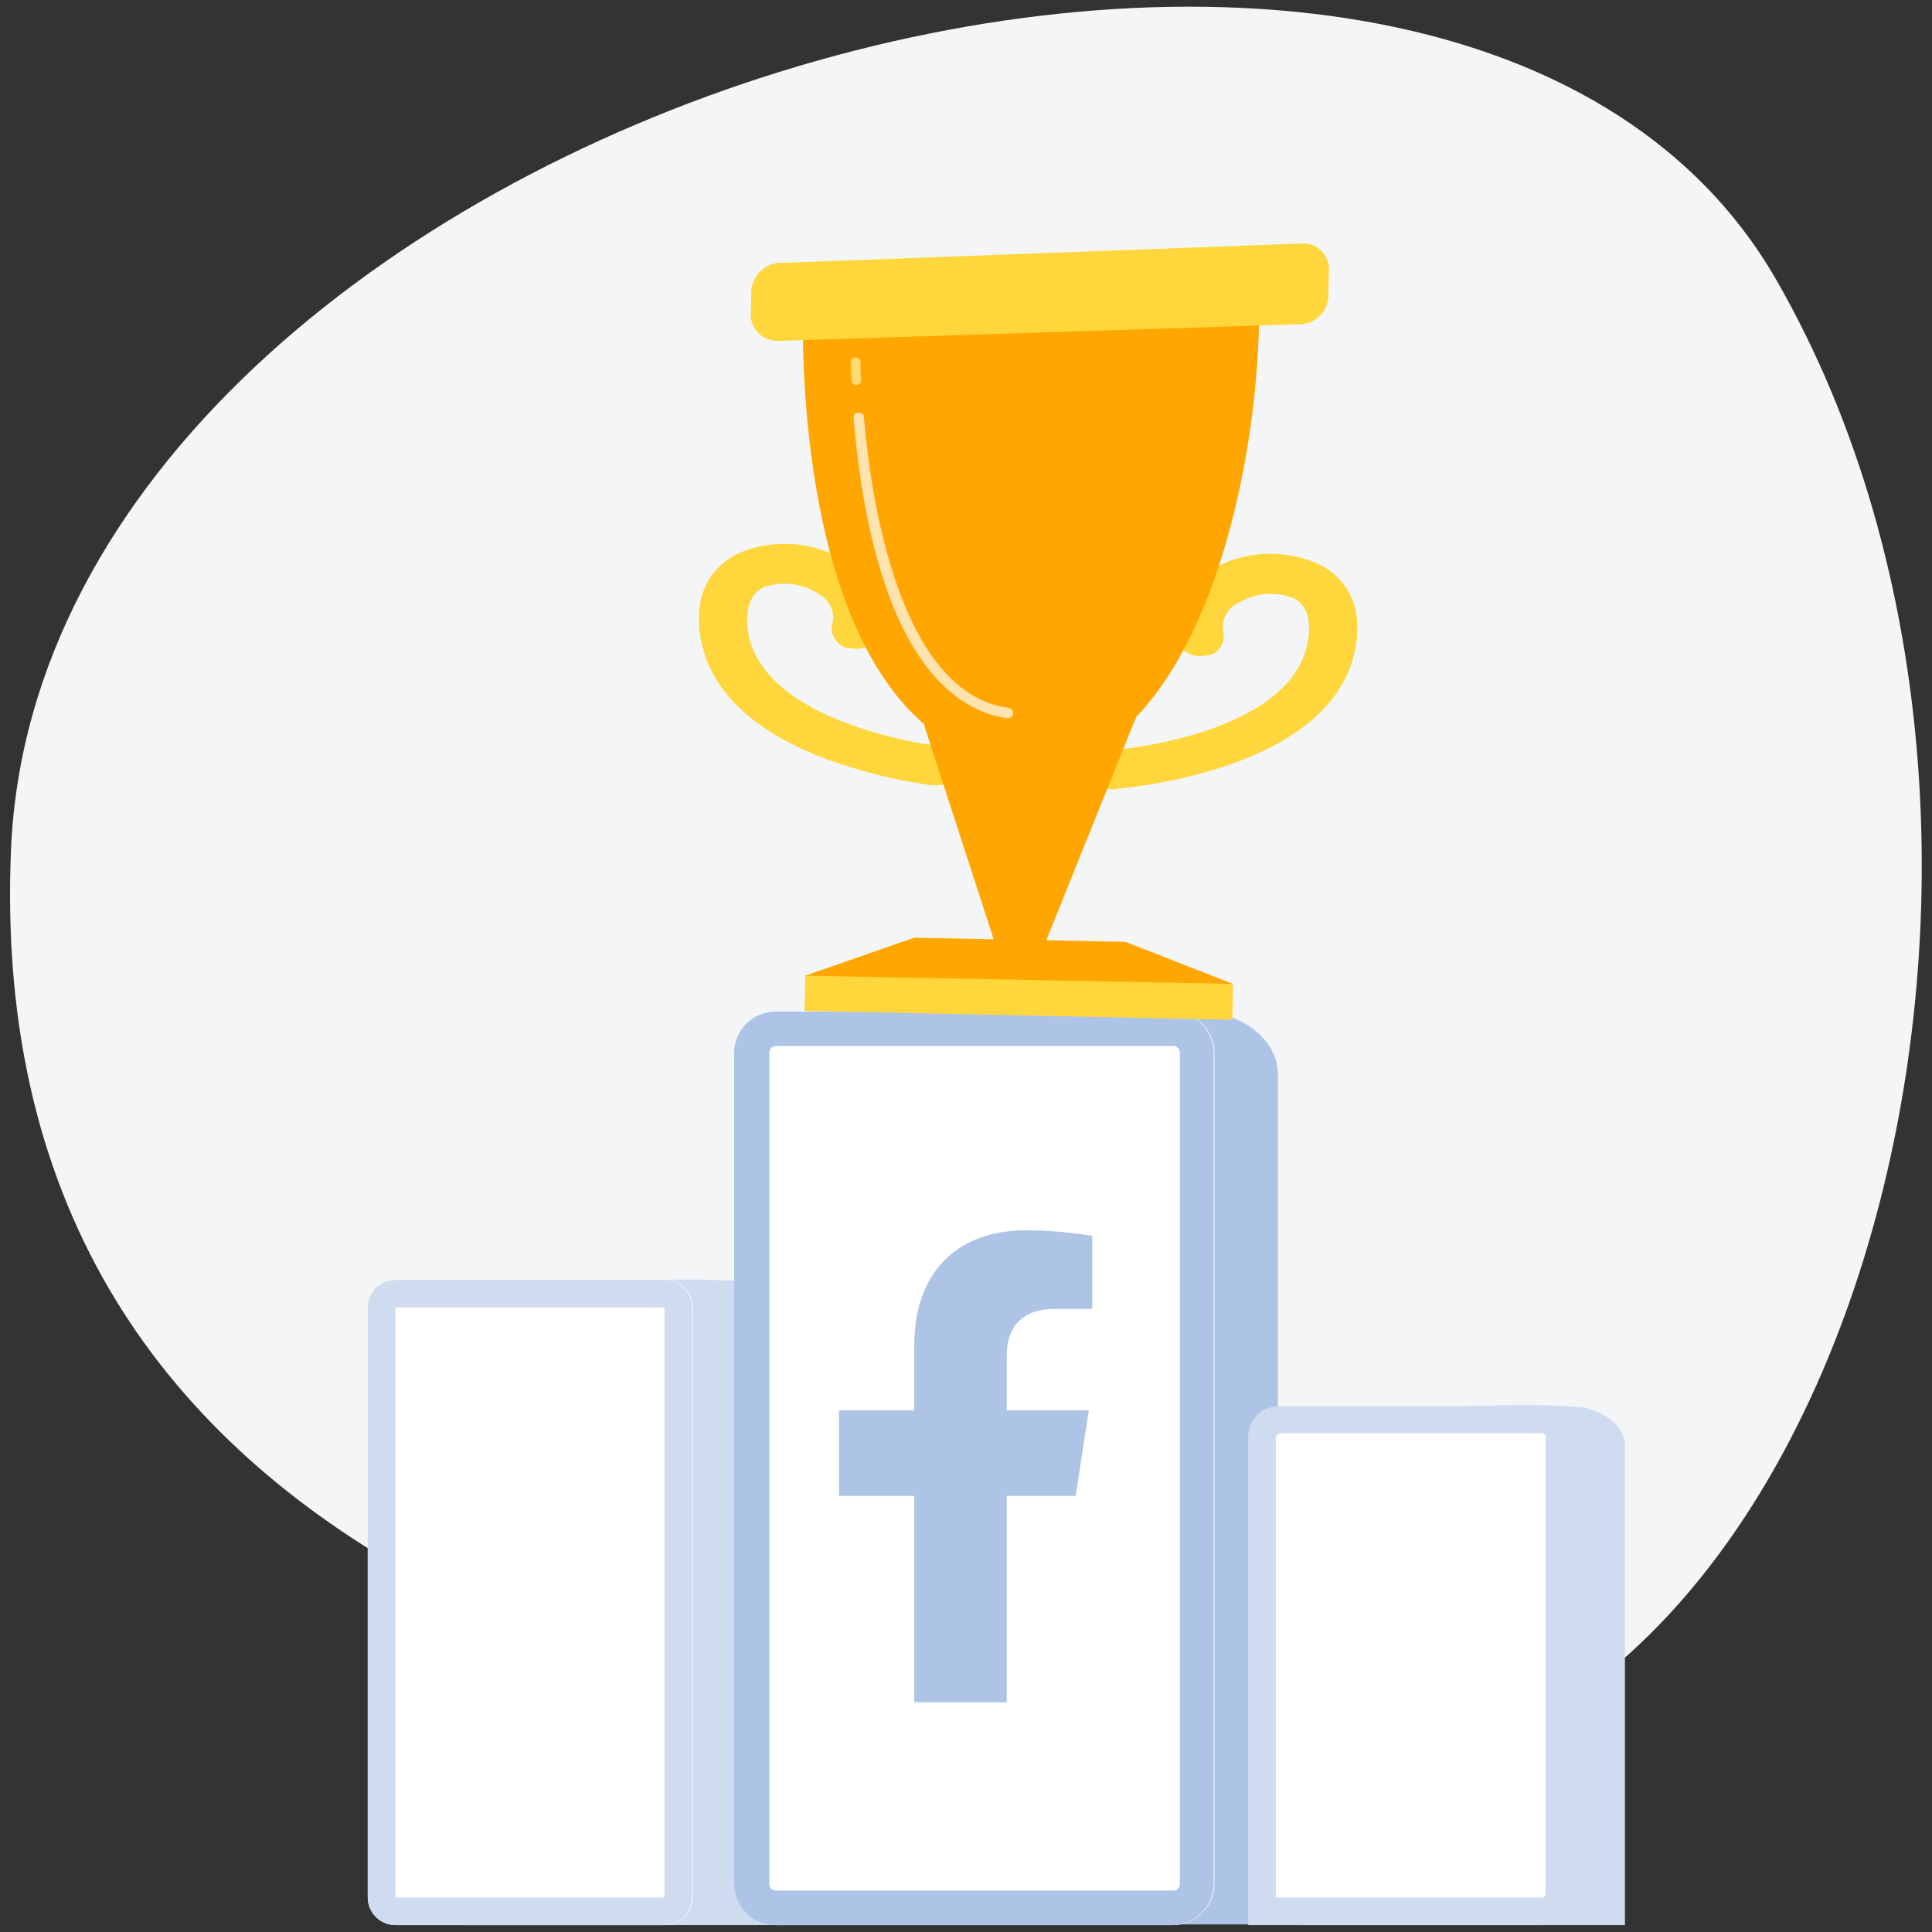 <svg xmlns="http://www.w3.org/2000/svg" xmlns:xlink="http://www.w3.org/1999/xlink" id="Calque_1" x="0px" y="0px" viewBox="0 0 280 280" style="enable-background:new 0 0 280 280;" xml:space="preserve"><rect x="0" y="0" width="280" height="280" fill="#333333" stroke="none"/><style type="text/css">	.st0{fill:#F4F5F6;}	.st1{fill:#CFDCF0;}	.st2{fill:#FFFFFF;}	.st3{fill:#ADC4E7;}	.st4{fill:#FFD63B;}	.st5{fill:#FFA600;}	.st6{opacity:0.684;fill:#FFFFFF;enable-background:new    ;}	.st7{opacity:0.684;fill:#FFF4A8;enable-background:new    ;}</style><g id="Groupe_11683">	<g id="Groupe_7511">		<g id="Groupe_7510">			<path id="Trac&#xE9;_8115" class="st0" d="M1.6,123C-3,229.6,103,253.4,185,258.4c82,5,120.6-134.2,72.4-217.9S6.3,16.3,1.6,123z"></path>			<g id="Groupe_5981">				<g id="Groupe_5884">					<path id="Trac&#xE9;_8137" class="st1" d="M114.2,191.4V279H67.1L64,187.6c0,0,30.3-3.2,44.4-1.8      C111.6,186.6,114.2,188.4,114.2,191.4z"></path>					<g id="Rectangle_2582">						<path class="st2" d="M57.3,185.5h39.1c2.2,0,4,1.8,4,4V275c0,2.2-1.8,4-4,4H57.3c-2.2,0-4-1.8-4-4v-85.5       C53.3,187.3,55.1,185.5,57.3,185.5z"></path>						<path class="st1" d="M96.3,279h-39c-2.2,0-4-1.8-4-4v-85.5c0-2.2,1.8-4,4-4h39c2.2,0,4,1.8,4,4V275       C100.3,277.2,98.5,279,96.3,279z M57.3,189.5L57.3,189.5V275h39v-85.5L57.3,189.5z"></path>					</g>				</g>				<g id="Groupe_5882">					<path id="Trac&#xE9;_23674" class="st3" d="M131.9,146.6h41.7c6.4,0,11.6,4.1,11.6,9.1v114.1c0,5,2.5,9.1-3.9,9.1h-49.4      c-6.4,0-11.6-4.1-11.6-9.1V155.7C120.3,150.7,125.5,146.6,131.9,146.6z"></path>					<g id="Rectangle_2580">						<path class="st2" d="M112.5,146.6h57.5c3.3,0,6,2.7,6,6V273c0,3.3-2.7,6-6,6h-57.5c-3.3,0-6-2.7-6-6V152.6       C106.4,149.3,109.1,146.6,112.5,146.6z"></path>						<path class="st3" d="M169.9,279h-57.5c-3.3,0-6-2.7-6-6V152.6c0-3.3,2.7-6,6-6h57.5c3.3,0,6,2.7,6,6V273       C175.9,276.3,173.2,279,169.9,279z M112.5,151.6c-0.6,0-1,0.4-1,1V273c0,0.6,0.4,1,1,1h57.5c0.6,0,1-0.4,1-1V152.6       c0-0.6-0.4-1-1-1L112.5,151.6z"></path>					</g>				</g>				<g id="Groupe_10651">					<path id="Trac&#xE9;_8137-2" class="st1" d="M235.5,209.6V279h-47.1l-3.1-73.2c0,0,30.3-3.2,44.4-1.8      C232.9,204.9,235.5,206.7,235.5,209.6z"></path>					<g id="Trac&#xE9;_27458">						<path class="st2" d="M223.4,277h-40.5v-68.7c0-1.4,1.2-2.6,2.6-2.6h37.9c1.4,0,2.6,1.1,2.6,2.5c0,0,0,0,0,0v66.1       C226,275.8,224.9,277,223.4,277C223.4,277,223.4,277,223.4,277z"></path>						<path class="st1" d="M185.5,207.8c-0.3,0-0.6,0.2-0.6,0.6l0,0V275h38.5c0.3,0,0.6-0.2,0.6-0.5v-66.2c0-0.3-0.2-0.6-0.6-0.6       l0,0H185.5 M185.5,203.8h37.9c2.5,0,4.6,2,4.6,4.5c0,0,0,0,0,0v66.1c0,2.5-2,4.6-4.6,4.6h-42.5v-70.7       C180.9,205.8,182.9,203.7,185.5,203.8C185.5,203.7,185.5,203.7,185.5,203.8L185.5,203.8z"></path>					</g>				</g>			</g>		</g>		<path id="Icon_awesome-facebook-f" class="st3" d="M155.9,216.8l1.9-12.4h-11.9v-8c0-3.4,1.6-6.7,7-6.7h5.4v-10.6   c-3.2-0.5-6.4-0.8-9.6-0.8c-9.8,0-16.2,5.9-16.2,16.7v9.4h-10.9v12.4h10.9v29.9h13.4v-29.9H155.9z"></path>	</g>	<g id="Groupe_5895">		<path id="Rectangle_2589" class="st4" d="M116.6,146.5l0.1-5.2l62,1.3l-0.1,5.2L116.6,146.5z"></path>		<path id="Trac&#xE9;_7852" class="st5" d="M178.7,142.6l-62-1.2l15.8-5.5l30.6,0.6L178.7,142.6z"></path>		<path id="Trac&#xE9;_7854" class="st4" d="M161.6,114.4c-1.6,0.1-3.1-1-3.4-2.6c-0.1-1.7,1.2-3,2.9-3.1c0,0,0.1,0,0.1,0h0.1   c0.4,0,25.6-2.1,28.2-15.5c0.4-2.2,0.5-5.2-2-6.5c-2.6-1-5.5-0.8-7.9,0.6c-1.7,0.7-2.7,2.6-2.3,4.4c0.3,1.6-0.8,3.1-2.3,3.3   c0,0,0,0,0,0l0,0h-0.3c-1.7,0.4-3.5-0.5-4.2-2.2c-1.1-4,0.8-7.8,5.1-10.3c4.8-2.7,10.6-3,15.6-0.7c2.6,1.3,6.7,4.7,5.2,12.3   s-8,13.3-19,17c-5,1.6-10.2,2.7-15.4,3.2L161.6,114.4z"></path>		<path id="Trac&#xE9;_7855" class="st4" d="M135.5,113.8c1.6,0.1,3.1-0.9,3.5-2.5c0.1-1.7-1.1-3.1-2.8-3.2c0,0,0,0-0.1,0H136   c-0.4,0-25.5-3.1-27.6-16.6c-0.3-2.3-0.2-5.2,2.3-6.4c2.6-0.9,5.5-0.6,7.8,0.9c1.7,0.8,2.6,2.7,2.1,4.5c-0.3,1.5,0.7,3.1,2.2,3.4   h0.1h0.3c1.7,0.5,3.5-0.4,4.2-2c1.2-3.9-0.5-7.9-4.7-10.5c-4.7-2.9-10.4-3.4-15.5-1.3c-2.6,1.2-6.9,4.4-5.7,12.1   s7.4,13.7,18.2,17.8c5,1.8,10.1,3.1,15.3,3.8C135.2,113.8,135.4,113.8,135.5,113.8z"></path>		<path id="Trac&#xE9;_7850" class="st5" d="M151.3,137.1l-7-0.1L133.9,105l30.8-1.2L151.3,137.1z"></path>		<path id="Trac&#xE9;_7851" class="st5" d="M116.4,45.6c-0.1,2.7-1.2,55.1,26,64.2s40.4-35,40.1-66.7L116.4,45.6z"></path>		<path id="Trac&#xE9;_7853" class="st4" d="M113.3,38.1c-2.2-0.1-4.1,1.6-4.4,3.8l-0.1,4c0.2,2.1,2,3.6,4.1,3.5h0.2l75-2.4   c2.2,0.1,4.1-1.5,4.4-3.7l0.1-4.6c-0.2-2.1-2-3.6-4.1-3.4h-0.2L113.3,38.1z"></path>		<path id="Trac&#xE9;_7858" class="st6" d="M146.1,104.1L146.1,104.1c-7.1-0.9-19.3-7.8-22.4-43.5c0-0.4,0.2-0.8,0.7-0.8l0,0   c0.4,0,0.8,0.2,0.8,0.6l0,0c1,12,5.2,40.1,21,42.2c0.4,0.1,0.7,0.4,0.6,0.8c0,0,0,0,0,0l0,0C146.8,103.8,146.4,104.1,146.1,104.1   L146.1,104.1z"></path>		<path id="Trac&#xE9;_7859" class="st7" d="M124.1,55.8c-0.4,0-0.7-0.3-0.7-0.7c-0.1-1.6-0.1-2.6-0.1-2.6c0-0.4,0.3-0.7,0.7-0.7l0,0   c0.4,0,0.7,0.3,0.7,0.6c0,0,0,0,0,0v0.1c0,0,0,0.9,0.1,2.5C124.9,55.4,124.6,55.8,124.1,55.8C124.2,55.8,124.2,55.8,124.1,55.8   L124.1,55.8L124.1,55.8z"></path>	</g></g></svg>